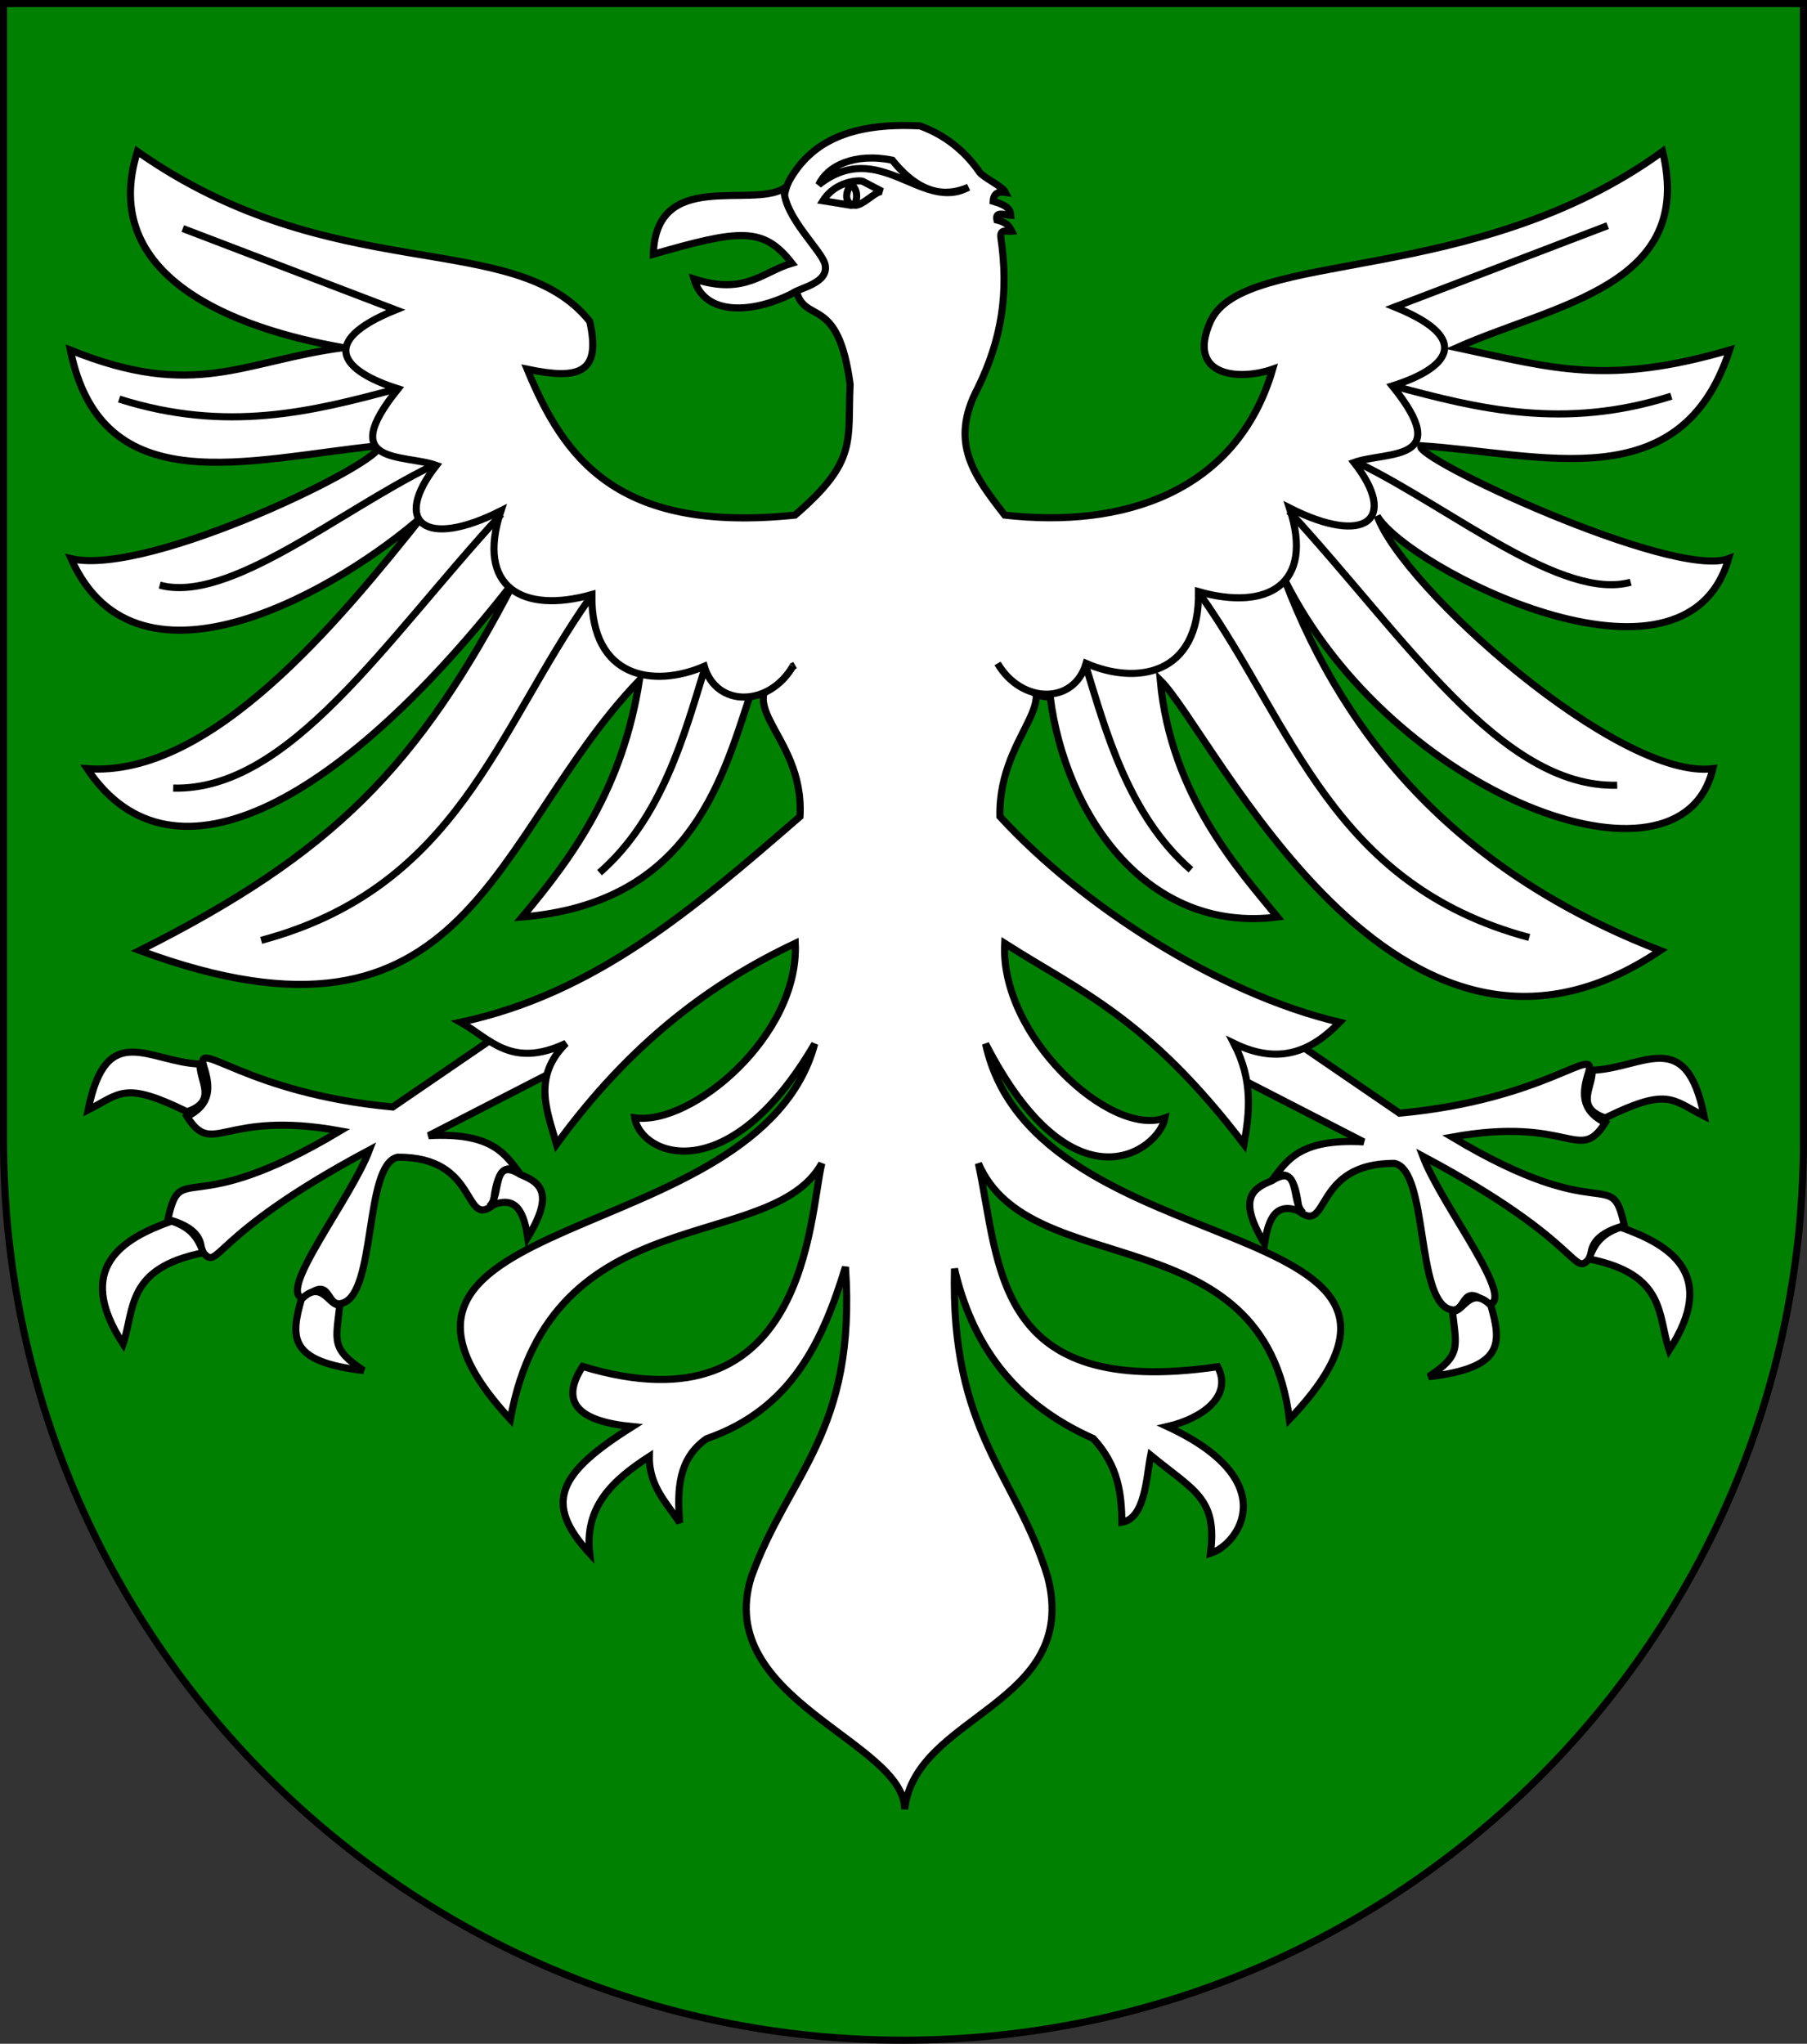 <?xml version="1.0" encoding="UTF-8" standalone="no"?>
<!-- Created with Inkscape (http://www.inkscape.org/) -->
<svg
   xmlns:dc="http://purl.org/dc/elements/1.1/"
   xmlns:cc="http://creativecommons.org/ns#"
   xmlns:rdf="http://www.w3.org/1999/02/22-rdf-syntax-ns#"
   xmlns:svg="http://www.w3.org/2000/svg"
   xmlns="http://www.w3.org/2000/svg"
   xmlns:sodipodi="http://sodipodi.sourceforge.net/DTD/sodipodi-0.dtd"
   xmlns:inkscape="http://www.inkscape.org/namespaces/inkscape"
   width="763"
   height="863"
   id="svg2"
   version="1.1"
   inkscape:version="0.46"
   sodipodi:docname="Wappen Familie Duellerwueben.svg"
   sodipodi:version="0.32"
   inkscape:output_extension="org.inkscape.output.svg.inkscape">
  <rect width="100%" height="100%" fill="#333333" stroke="none"/>
  <defs
     id="defs4">
    <inkscape:perspective
       sodipodi:type="inkscape:persp3d"
       inkscape:vp_x="0 : 526.18109 : 1"
       inkscape:vp_y="0 : 1000 : 0"
       inkscape:vp_z="744.09448 : 526.18109 : 1"
       inkscape:persp3d-origin="372.04724 : 350.78739 : 1"
       id="perspective10" />
    <inkscape:perspective
       id="perspective2828"
       inkscape:persp3d-origin="0.5 : 0.33333333 : 1"
       inkscape:vp_z="1 : 0.5 : 1"
       inkscape:vp_y="0 : 1000 : 0"
       inkscape:vp_x="0 : 0.5 : 1"
       sodipodi:type="inkscape:persp3d" />
    <inkscape:perspective
       id="perspective2828-7"
       inkscape:persp3d-origin="0.5 : 0.33333333 : 1"
       inkscape:vp_z="1 : 0.5 : 1"
       inkscape:vp_y="0 : 1000 : 0"
       inkscape:vp_x="0 : 0.5 : 1"
       sodipodi:type="inkscape:persp3d" />
    <inkscape:perspective
       id="perspective3640"
       inkscape:persp3d-origin="0.5 : 0.33333333 : 1"
       inkscape:vp_z="1 : 0.5 : 1"
       inkscape:vp_y="0 : 1000 : 0"
       inkscape:vp_x="0 : 0.5 : 1"
       sodipodi:type="inkscape:persp3d" />
    <inkscape:perspective
       id="perspective3670"
       inkscape:persp3d-origin="0.5 : 0.33333333 : 1"
       inkscape:vp_z="1 : 0.5 : 1"
       inkscape:vp_y="0 : 1000 : 0"
       inkscape:vp_x="0 : 0.5 : 1"
       sodipodi:type="inkscape:persp3d" />
    <inkscape:perspective
       id="perspective3693"
       inkscape:persp3d-origin="0.5 : 0.33333333 : 1"
       inkscape:vp_z="1 : 0.5 : 1"
       inkscape:vp_y="0 : 1000 : 0"
       inkscape:vp_x="0 : 0.5 : 1"
       sodipodi:type="inkscape:persp3d" />
    <inkscape:perspective
       id="perspective3720"
       inkscape:persp3d-origin="0.5 : 0.33333333 : 1"
       inkscape:vp_z="1 : 0.5 : 1"
       inkscape:vp_y="0 : 1000 : 0"
       inkscape:vp_x="0 : 0.5 : 1"
       sodipodi:type="inkscape:persp3d" />
    <inkscape:perspective
       id="perspective3747"
       inkscape:persp3d-origin="0.5 : 0.33333333 : 1"
       inkscape:vp_z="1 : 0.5 : 1"
       inkscape:vp_y="0 : 1000 : 0"
       inkscape:vp_x="0 : 0.5 : 1"
       sodipodi:type="inkscape:persp3d" />
    <inkscape:perspective
       id="perspective3763"
       inkscape:persp3d-origin="0.5 : 0.33333333 : 1"
       inkscape:vp_z="1 : 0.5 : 1"
       inkscape:vp_y="0 : 1000 : 0"
       inkscape:vp_x="0 : 0.5 : 1"
       sodipodi:type="inkscape:persp3d" />
    <inkscape:perspective
       id="perspective3792"
       inkscape:persp3d-origin="0.5 : 0.33333333 : 1"
       inkscape:vp_z="1 : 0.5 : 1"
       inkscape:vp_y="0 : 1000 : 0"
       inkscape:vp_x="0 : 0.5 : 1"
       sodipodi:type="inkscape:persp3d" />
    <inkscape:perspective
       id="perspective3814"
       inkscape:persp3d-origin="0.5 : 0.33333333 : 1"
       inkscape:vp_z="1 : 0.5 : 1"
       inkscape:vp_y="0 : 1000 : 0"
       inkscape:vp_x="0 : 0.5 : 1"
       sodipodi:type="inkscape:persp3d" />
    <inkscape:perspective
       id="perspective3841"
       inkscape:persp3d-origin="0.5 : 0.33333333 : 1"
       inkscape:vp_z="1 : 0.5 : 1"
       inkscape:vp_y="0 : 1000 : 0"
       inkscape:vp_x="0 : 0.5 : 1"
       sodipodi:type="inkscape:persp3d" />
    <inkscape:perspective
       id="perspective3841-5"
       inkscape:persp3d-origin="0.5 : 0.33333333 : 1"
       inkscape:vp_z="1 : 0.5 : 1"
       inkscape:vp_y="0 : 1000 : 0"
       inkscape:vp_x="0 : 0.5 : 1"
       sodipodi:type="inkscape:persp3d" />
    <inkscape:perspective
       id="perspective3872"
       inkscape:persp3d-origin="0.5 : 0.33333333 : 1"
       inkscape:vp_z="1 : 0.5 : 1"
       inkscape:vp_y="0 : 1000 : 0"
       inkscape:vp_x="0 : 0.5 : 1"
       sodipodi:type="inkscape:persp3d" />
    <inkscape:perspective
       id="perspective3898"
       inkscape:persp3d-origin="0.5 : 0.33333333 : 1"
       inkscape:vp_z="1 : 0.5 : 1"
       inkscape:vp_y="0 : 1000 : 0"
       inkscape:vp_x="0 : 0.5 : 1"
       sodipodi:type="inkscape:persp3d" />
    <inkscape:perspective
       id="perspective3920"
       inkscape:persp3d-origin="0.5 : 0.33333333 : 1"
       inkscape:vp_z="1 : 0.5 : 1"
       inkscape:vp_y="0 : 1000 : 0"
       inkscape:vp_x="0 : 0.5 : 1"
       sodipodi:type="inkscape:persp3d" />
    <inkscape:perspective
       id="perspective2860"
       inkscape:persp3d-origin="0.5 : 0.33333333 : 1"
       inkscape:vp_z="1 : 0.5 : 1"
       inkscape:vp_y="0 : 1000 : 0"
       inkscape:vp_x="0 : 0.5 : 1"
       sodipodi:type="inkscape:persp3d" />
    <inkscape:perspective
       id="perspective3672"
       inkscape:persp3d-origin="0.5 : 0.33333333 : 1"
       inkscape:vp_z="1 : 0.5 : 1"
       inkscape:vp_y="0 : 1000 : 0"
       inkscape:vp_x="0 : 0.5 : 1"
       sodipodi:type="inkscape:persp3d" />
    <inkscape:perspective
       id="perspective3695"
       inkscape:persp3d-origin="0.5 : 0.33333333 : 1"
       inkscape:vp_z="1 : 0.5 : 1"
       inkscape:vp_y="0 : 1000 : 0"
       inkscape:vp_x="0 : 0.5 : 1"
       sodipodi:type="inkscape:persp3d" />
    <inkscape:perspective
       id="perspective3261"
       inkscape:persp3d-origin="0.5 : 0.33333333 : 1"
       inkscape:vp_z="1 : 0.5 : 1"
       inkscape:vp_y="0 : 1000 : 0"
       inkscape:vp_x="0 : 0.5 : 1"
       sodipodi:type="inkscape:persp3d" />
    <inkscape:perspective
       id="perspective2828-1"
       inkscape:persp3d-origin="0.5 : 0.33333333 : 1"
       inkscape:vp_z="1 : 0.5 : 1"
       inkscape:vp_y="0 : 1000 : 0"
       inkscape:vp_x="0 : 0.5 : 1"
       sodipodi:type="inkscape:persp3d" />
    <inkscape:perspective
       id="perspective3652"
       inkscape:persp3d-origin="0.5 : 0.33333333 : 1"
       inkscape:vp_z="1 : 0.5 : 1"
       inkscape:vp_y="0 : 1000 : 0"
       inkscape:vp_x="0 : 0.5 : 1"
       sodipodi:type="inkscape:persp3d" />
    <inkscape:perspective
       id="perspective3652-2"
       inkscape:persp3d-origin="0.5 : 0.33333333 : 1"
       inkscape:vp_z="1 : 0.5 : 1"
       inkscape:vp_y="0 : 1000 : 0"
       inkscape:vp_x="0 : 0.5 : 1"
       sodipodi:type="inkscape:persp3d" />
    <inkscape:perspective
       id="perspective3652-5"
       inkscape:persp3d-origin="0.5 : 0.33333333 : 1"
       inkscape:vp_z="1 : 0.5 : 1"
       inkscape:vp_y="0 : 1000 : 0"
       inkscape:vp_x="0 : 0.5 : 1"
       sodipodi:type="inkscape:persp3d" />
    <inkscape:perspective
       id="perspective3727"
       inkscape:persp3d-origin="0.5 : 0.33333333 : 1"
       inkscape:vp_z="1 : 0.5 : 1"
       inkscape:vp_y="0 : 1000 : 0"
       inkscape:vp_x="0 : 0.5 : 1"
       sodipodi:type="inkscape:persp3d" />
    <inkscape:perspective
       id="perspective3843"
       inkscape:persp3d-origin="0.5 : 0.33333333 : 1"
       inkscape:vp_z="1 : 0.5 : 1"
       inkscape:vp_y="0 : 1000 : 0"
       inkscape:vp_x="0 : 0.5 : 1"
       sodipodi:type="inkscape:persp3d" />
    <inkscape:perspective
       id="perspective3970"
       inkscape:persp3d-origin="0.5 : 0.33333333 : 1"
       inkscape:vp_z="1 : 0.5 : 1"
       inkscape:vp_y="0 : 1000 : 0"
       inkscape:vp_x="0 : 0.5 : 1"
       sodipodi:type="inkscape:persp3d" />
    <inkscape:perspective
       id="perspective4007"
       inkscape:persp3d-origin="0.5 : 0.33333333 : 1"
       inkscape:vp_z="1 : 0.5 : 1"
       inkscape:vp_y="0 : 1000 : 0"
       inkscape:vp_x="0 : 0.5 : 1"
       sodipodi:type="inkscape:persp3d" />
    <inkscape:perspective
       id="perspective4062"
       inkscape:persp3d-origin="0.5 : 0.33333333 : 1"
       inkscape:vp_z="1 : 0.5 : 1"
       inkscape:vp_y="0 : 1000 : 0"
       inkscape:vp_x="0 : 0.5 : 1"
       sodipodi:type="inkscape:persp3d" />
    <inkscape:perspective
       id="perspective4153"
       inkscape:persp3d-origin="0.5 : 0.33333333 : 1"
       inkscape:vp_z="1 : 0.5 : 1"
       inkscape:vp_y="0 : 1000 : 0"
       inkscape:vp_x="0 : 0.5 : 1"
       sodipodi:type="inkscape:persp3d" />
    <inkscape:perspective
       id="perspective4316"
       inkscape:persp3d-origin="0.5 : 0.33333333 : 1"
       inkscape:vp_z="1 : 0.5 : 1"
       inkscape:vp_y="0 : 1000 : 0"
       inkscape:vp_x="0 : 0.5 : 1"
       sodipodi:type="inkscape:persp3d" />
    <inkscape:perspective
       id="perspective4316-9"
       inkscape:persp3d-origin="0.5 : 0.33333333 : 1"
       inkscape:vp_z="1 : 0.5 : 1"
       inkscape:vp_y="0 : 1000 : 0"
       inkscape:vp_x="0 : 0.5 : 1"
       sodipodi:type="inkscape:persp3d" />
    <inkscape:perspective
       id="perspective2898"
       inkscape:persp3d-origin="0.5 : 0.33333333 : 1"
       inkscape:vp_z="1 : 0.5 : 1"
       inkscape:vp_y="0 : 1000 : 0"
       inkscape:vp_x="0 : 0.5 : 1"
       sodipodi:type="inkscape:persp3d" />
    <inkscape:perspective
       id="perspective3337"
       inkscape:persp3d-origin="0.5 : 0.33333333 : 1"
       inkscape:vp_z="1 : 0.5 : 1"
       inkscape:vp_y="0 : 1000 : 0"
       inkscape:vp_x="0 : 0.5 : 1"
       sodipodi:type="inkscape:persp3d" />
    <inkscape:perspective
       id="perspective3373"
       inkscape:persp3d-origin="0.5 : 0.33333333 : 1"
       inkscape:vp_z="1 : 0.5 : 1"
       inkscape:vp_y="0 : 1000 : 0"
       inkscape:vp_x="0 : 0.5 : 1"
       sodipodi:type="inkscape:persp3d" />
    <inkscape:perspective
       id="perspective3837"
       inkscape:persp3d-origin="0.5 : 0.33333333 : 1"
       inkscape:vp_z="1 : 0.5 : 1"
       inkscape:vp_y="0 : 1000 : 0"
       inkscape:vp_x="0 : 0.5 : 1"
       sodipodi:type="inkscape:persp3d" />
    <inkscape:perspective
       id="perspective4481"
       inkscape:persp3d-origin="0.5 : 0.33333333 : 1"
       inkscape:vp_z="1 : 0.5 : 1"
       inkscape:vp_y="0 : 1000 : 0"
       inkscape:vp_x="0 : 0.5 : 1"
       sodipodi:type="inkscape:persp3d" />
    <inkscape:perspective
       id="perspective4620"
       inkscape:persp3d-origin="0.5 : 0.33333333 : 1"
       inkscape:vp_z="1 : 0.5 : 1"
       inkscape:vp_y="0 : 1000 : 0"
       inkscape:vp_x="0 : 0.5 : 1"
       sodipodi:type="inkscape:persp3d" />
    <inkscape:perspective
       id="perspective4805"
       inkscape:persp3d-origin="0.5 : 0.33333333 : 1"
       inkscape:vp_z="1 : 0.5 : 1"
       inkscape:vp_y="0 : 1000 : 0"
       inkscape:vp_x="0 : 0.5 : 1"
       sodipodi:type="inkscape:persp3d" />
    <inkscape:perspective
       id="perspective3001"
       inkscape:persp3d-origin="0.5 : 0.33333333 : 1"
       inkscape:vp_z="1 : 0.5 : 1"
       inkscape:vp_y="0 : 1000 : 0"
       inkscape:vp_x="0 : 0.5 : 1"
       sodipodi:type="inkscape:persp3d" />
    <inkscape:perspective
       id="perspective3028"
       inkscape:persp3d-origin="0.5 : 0.33333333 : 1"
       inkscape:vp_z="1 : 0.5 : 1"
       inkscape:vp_y="0 : 1000 : 0"
       inkscape:vp_x="0 : 0.5 : 1"
       sodipodi:type="inkscape:persp3d" />
  </defs>
  <sodipodi:namedview
     id="base"
     pagecolor="#ffffff"
     bordercolor="#666666"
     borderopacity="1.0"
     inkscape:pageopacity="0.0"
     inkscape:pageshadow="2"
     inkscape:zoom="0.35"
     inkscape:cx="305.095"
     inkscape:cy="540.53301"
     inkscape:document-units="px"
     inkscape:current-layer="layer1"
     showgrid="false"
     inkscape:window-width="1280"
     inkscape:window-height="744"
     inkscape:window-x="-4"
     inkscape:window-y="-4"
     inkscape:window-maximized="1"
     showguides="true"
     inkscape:guide-bbox="true">
    <inkscape:grid
       type="xygrid"
       id="grid2816"
       empspacing="5"
       visible="true"
       enabled="true"
       snapvisiblegridlinesonly="true" />
  </sodipodi:namedview>
  <g
     inkscape:label="Ebene 1"
     inkscape:groupmode="layer"
     id="layer1"
     transform="translate(-1.644,-192.036)">
    <path
       style="fill:#008000;fill-opacity:1;stroke:#000000;stroke-width:3;stroke-miterlimit:4;stroke-dasharray:none;stroke-opacity:1"
       d="M 763.144,193.536 L 763.144,673.536 C 763.144,883.404 593.012,1053.536 383.144,1053.536 C 173.275,1053.536 3.144,883.404 3.144,673.536 L 3.144,193.536 L 763.144,193.536 L 763.144,193.536 z"
       id="path2850" />
    <g
       id="g2944"
       transform="matrix(-1.328,-0.094,-0.094,1.328,-105.807,-54.238)"
       style="stroke:#000000;stroke-width:2.254;stroke-miterlimit:4;stroke-opacity:1;stroke-dasharray:none">
      <g
         id="g4605-8"
         transform="matrix(0.174,0.734,-0.663,0.157,-326.479,742.981)"
         style="stroke:#000000;stroke-width:3.143;stroke-miterlimit:4;stroke-opacity:1;stroke-dasharray:none" />
      <g
         id="g4265-9"
         transform="matrix(0.555,0.512,-0.462,0.501,-137.577,572.441)"
         style="stroke:#000000;stroke-width:3.143;stroke-miterlimit:4;stroke-opacity:1;stroke-dasharray:none" />
      <g
         transform="matrix(0.555,0.512,-0.462,0.501,-244.123,573.308)"
         id="g3307"
         style="stroke:#000000;stroke-width:3.143;stroke-miterlimit:4;stroke-opacity:1;stroke-dasharray:none">
        <g
           id="g3294"
           transform="matrix(-0.184,0.983,-0.983,-0.184,10.004,25.433)"
           style="stroke:#000000;stroke-width:3.143;stroke-miterlimit:4;stroke-opacity:1;stroke-dasharray:none">
          <g
             transform="matrix(0.905,0,0,0.905,-387.1,-232.912)"
             style="stroke:#000000;stroke-width:3.474;stroke-miterlimit:4;stroke-opacity:1;stroke-dasharray:none"
             id="g3682" />
        </g>
      </g>
      <g
         transform="matrix(0.555,0.512,-0.462,0.501,-120.275,598.623)"
         id="g4265"
         style="stroke:#000000;stroke-width:3.143;stroke-miterlimit:4;stroke-opacity:1;stroke-dasharray:none" />
      <g
         transform="matrix(0.226,0.72,-0.65,0.204,-299.527,756.769)"
         id="g4605"
         style="stroke:#000000;stroke-width:3.143;stroke-miterlimit:4;stroke-opacity:1;stroke-dasharray:none" />
      <g
         transform="matrix(0.751,0.06,-0.035,0.682,-288.206,260.997)"
         id="g2958"
         style="stroke:#000000;stroke-width:3.143;stroke-miterlimit:4;stroke-opacity:1;stroke-dasharray:none" />
    </g>
    <path
       style="fill:#ffffff;fill-opacity:1;fill-rule:evenodd;stroke:#000000;stroke-width:3;stroke-linecap:butt;stroke-linejoin:miter;stroke-miterlimit:4;stroke-dasharray:none;stroke-opacity:1"
       d="M 535.004,622.691 L 504.699,636.833 L 577.43,674.209 C 549.847,672.707 544.756,682.452 538.035,691.381 C 544.769,684.647 548.809,688.687 550.156,703.503 C 563.161,713.641 555.891,683.016 590.562,683.3 C 604.736,686.553 599.446,740.643 613.796,744.919 C 621.196,747.317 618.141,732.283 629.958,742.899 C 642.598,741.656 610.326,701.174 602.439,680.27 C 672.548,717.645 665.248,732.57 673.395,722.696 C 673.27,717.109 676.91,712.463 687.537,709.564 C 681.845,683.605 679.456,710.911 614.806,672.188 C 664.669,663.141 668.312,683.757 679.456,666.127 C 668.737,660.729 669.831,652.967 672.385,644.914 C 676.089,632.587 654.539,656.363 592.583,662.087 L 535.004,622.691 z"
       id="path3206"
       sodipodi:nodetypes="cccccccccccccccc" />
    <path
       style="fill:#ffffff;fill-opacity:1;fill-rule:evenodd;stroke:#000000;stroke-width:3;stroke-linecap:butt;stroke-linejoin:miter;stroke-miterlimit:4;stroke-dasharray:none;stroke-opacity:1"
       d="M 225.061,620.074 L 255.365,634.216 L 182.634,671.591 C 210.218,670.09 215.309,679.834 222.03,688.764 C 215.296,682.03 211.255,686.07 209.908,700.886 C 196.904,711.024 204.173,680.399 169.502,680.683 C 155.328,683.936 160.619,738.026 146.269,742.302 C 138.869,744.7 141.923,729.666 130.106,740.282 C 117.467,739.038 149.739,698.557 157.625,677.652 C 87.517,715.028 94.816,729.953 86.67,720.079 C 86.795,714.492 83.154,709.846 72.528,706.947 C 78.22,680.988 80.609,708.294 145.258,669.571 C 95.395,660.523 91.753,681.14 80.609,663.51 C 91.328,658.112 90.233,650.35 87.68,642.297 C 83.976,629.97 105.526,653.745 167.482,659.47 L 225.061,620.074 z"
       id="path4439"
       sodipodi:nodetypes="cccccccccccccccc" />
    <path
       style="fill:#ffffff;fill-opacity:1;fill-rule:evenodd;stroke:#000000;stroke-width:3;stroke-linecap:butt;stroke-linejoin:miter;stroke-miterlimit:4;stroke-dasharray:none;stroke-opacity:1"
       d="M 337.887,314.819 C 336.295,299.097 328.202,281.519 334.971,268.186 C 344.19,251.973 360.642,243.678 390.114,245.206 C 400.737,249.049 409.115,255.876 415.192,264.666 C 416.846,267.058 424.895,270.606 426.207,273.268 C 423.173,272.781 421.192,273.699 421.01,277.015 C 427.713,278.992 428.284,280.968 428.43,282.944 C 425.784,282.825 421.705,281.092 422.59,284.944 C 426.044,285.842 427.531,286.922 428.892,289.695 C 426.853,289.904 423.681,288.412 424.281,292.58 C 427.645,315.618 424.681,335.108 414.503,355.969 C 402.333,378.976 412.931,392.834 425.887,409.549 C 475.351,415.218 523.793,400.25 539.024,347.929 C 524.719,352.938 502.408,350.991 512.76,327.726 C 526.91,296.754 624.102,313.771 703.679,256.005 C 717.397,312.713 658.908,320.19 616.806,338.838 C 657.842,347.607 680.35,354.879 731.963,339.848 C 711.436,402.954 652.85,383.597 601.654,380.254 C 596.715,384.738 707.947,436.783 731.543,427.93 C 712.884,492.386 595.433,431.277 583.162,409.909 C 594.09,440.35 685.383,521.642 724.892,516.625 C 711.419,574.198 589.2,527.407 544.075,436.823 C 570.508,506.636 619.717,561.263 702.669,593.396 C 590.884,668.802 514.105,501.481 491.547,479.249 C 495.999,528.111 525.091,559.641 541.045,579.254 C 485.858,586.334 451.458,536.135 445.08,486.32 C 438.325,486.55 433.972,481.825 426.01,472.914 C 457.31,485.414 423.018,499.808 423.867,536.828 C 458.135,574.214 515.761,611.546 567.309,623.701 C 555.762,635.579 542.22,642.137 522.64,632.594 C 530.896,648.511 529.223,661.946 526.903,675.219 C 486.07,621.726 457.539,610.569 425.887,590.366 C 423.706,629.469 470.617,672.556 493.567,664.107 C 490.988,677.818 454.788,704.65 417.806,632.792 C 438.552,728.839 631.36,701.811 546.095,791.386 C 535.384,704.322 436.551,734.143 414.776,683.3 C 424.038,726.692 421.202,782.937 515.791,769.163 C 522.33,781.622 509.151,791.05 494.578,794.417 C 543.926,817.314 524.686,844.251 512.76,847.955 C 515.739,824.699 506.041,821.728 487.507,806.539 C 485.645,816.125 485.189,833.179 475.385,834.823 C 475.143,823.038 474.094,811.253 463.263,799.468 C 429.146,784.313 411.894,759.04 404.674,727.747 C 402.901,797.222 430.938,814.62 444.07,858.056 C 457.849,912.163 387.982,915.815 383.644,956.041 C 383.644,927.483 302.788,909.702 318.844,858.036 C 334.505,814.409 363.347,796.933 358.644,727.036 C 349.057,758.308 335.954,787.068 300.044,799.536 C 288.016,807.844 287.518,821.092 288.644,835.036 C 283.754,827.363 275.603,819.817 275.844,807.036 C 260.618,816.902 248.36,828.008 250.644,848.036 C 231.039,826.675 237.155,814.241 268.644,794.436 C 246.313,792.282 237.612,784.516 247.644,769.036 C 342.677,797.879 343.245,705.343 348.644,683.3 C 327.017,722.224 234.313,696.682 217.144,791.386 C 133.875,701.499 322.081,721.184 345.644,632.792 C 309.442,694.849 272.248,680.221 269.644,664.036 C 293.609,667.478 339.185,629.391 337.444,590.366 C 302.178,606.99 268.112,632.014 236.644,675.219 C 232.582,661.011 226.35,646.803 240.644,632.594 C 217.5,643.479 208.572,630.673 196.144,623.701 C 253.098,611.493 294.231,576.004 339.444,536.828 C 341.537,500.265 305.111,488.499 337.244,472.914 L 318.144,486.32 C 305.917,523.889 291.453,573.508 222.144,579.254 C 244.268,552.95 264.55,524.342 271.644,479.249 C 208.851,544.632 200.92,645.247 60.644,593.396 C 141.893,552.558 178.305,516.009 219.244,436.823 C 147.369,529.657 74.73,571.116 38.444,516.625 C 90.524,520.519 144.73,454.328 180.144,409.909 C 146.806,439.41 59.93,491.606 31.644,427.93 C 64.875,435.789 165.787,385.947 161.644,380.254 C 106.783,385.742 44.59,405.209 31.344,339.848 C 84.2,361.252 104.022,344.432 146.644,338.838 C 100.892,330.906 43.012,309.062 59.644,256.005 C 142.488,314.17 218.831,287.892 250.644,327.726 C 255.585,349.691 246.204,352.508 224.244,347.929 C 239.657,385.184 261.851,417.353 337.344,409.549 C 364.041,386.593 359.428,378.246 360.6,354.29 C 355.505,316.038 341.459,329.232 337.887,314.819 z"
       id="path3202"
       sodipodi:nodetypes="cccccccccccccccccccccccccccccccccccccccccccccccccccccccccccccccccccccccccccccccc" />
    <path
       style="fill:#ffffff;fill-rule:evenodd;stroke:#000000;stroke-width:3;stroke-linecap:butt;stroke-linejoin:miter;stroke-miterlimit:4;stroke-dasharray:none;stroke-opacity:1;fill-opacity:1"
       d="M 422.877,472.178 C 432.979,489.406 455.202,489.611 460.253,472.178 C 481.352,481.314 508.179,477.51 507.73,441.874 C 536.689,450.083 556.885,439.045 546.116,406.518 C 578.413,422.858 592.184,411.335 573.39,387.325 C 587.294,382.406 615.837,387.55 589.552,355 C 612.832,347.672 624.13,335.239 590.562,321.665 L 680.466,287.32"
       id="path3204"
       sodipodi:nodetypes="cccccccc" />
    <path
       style="fill:#ffffff;fill-opacity:1;fill-rule:evenodd;stroke:#000000;stroke-width:3;stroke-linecap:butt;stroke-linejoin:miter;stroke-miterlimit:4;stroke-dasharray:none;stroke-opacity:1"
       d="M 673.936,643.965 C 695.357,643.242 713.508,624.752 721.219,663.332 C 707.609,656.447 706.093,651.017 679.456,664.107 C 666.249,659.667 674.368,650.961 673.936,643.965 z"
       id="path3208"
       sodipodi:nodetypes="cccc" />
    <path
       style="fill:#ffffff;fill-opacity:1;fill-rule:evenodd;stroke:#000000;stroke-width:3;stroke-linecap:butt;stroke-linejoin:miter;stroke-miterlimit:4;stroke-dasharray:none;stroke-opacity:1"
       d="M 685.956,710.278 C 706.415,717.52 727.464,729.855 706.453,762.144 C 701.479,747.521 705.337,730.183 672.548,723.634 C 674.644,717.944 677.256,713.138 685.956,710.278 z"
       id="path3210"
       sodipodi:nodetypes="cccc" />
    <path
       style="fill:#ffffff;fill-opacity:1;fill-rule:evenodd;stroke:#000000;stroke-width:3;stroke-linecap:butt;stroke-linejoin:miter;stroke-miterlimit:4;stroke-dasharray:none;stroke-opacity:1"
       d="M 631.173,743.307 C 635.832,759.551 636.413,769.699 604.885,773.387 C 618.72,764.206 616.624,761.006 614.908,745.592 C 619.212,746.828 622.393,734.377 631.173,743.307 z"
       id="path3212"
       sodipodi:nodetypes="cccc" />
    <path
       style="fill:#ffffff;fill-opacity:1;fill-rule:evenodd;stroke:#000000;stroke-width:3;stroke-linecap:butt;stroke-linejoin:miter;stroke-miterlimit:4;stroke-dasharray:none;stroke-opacity:1"
       d="M 538.658,690.616 C 551.161,682.641 546.537,700.14 552.012,704.268 C 540.142,698.325 537.126,707.135 535.606,717.187 C 523.947,698.068 530.683,693.84 538.658,690.616 z"
       id="path3214"
       sodipodi:nodetypes="cccc" />
    <path
       style="fill:#ffffff;fill-rule:evenodd;stroke:#000000;stroke-width:3;stroke-linecap:butt;stroke-linejoin:miter;stroke-miterlimit:4;stroke-dasharray:none;stroke-opacity:1;fill-opacity:1"
       d="M 590.215,355.036 C 625.973,364.688 661.989,373.696 707.358,359.322"
       id="path3216"
       sodipodi:nodetypes="cc" />
    <path
       style="fill:#ffffff;fill-rule:evenodd;stroke:#000000;stroke-width:3;stroke-linecap:butt;stroke-linejoin:miter;stroke-miterlimit:4;stroke-dasharray:none;stroke-opacity:1;fill-opacity:1"
       d="M 575.929,387.893 C 614.985,407.12 661.333,445.796 690.215,437.893"
       id="path3218"
       sodipodi:nodetypes="cc" />
    <path
       style="fill:#ffffff;fill-rule:evenodd;stroke:#000000;stroke-width:3;stroke-linecap:butt;stroke-linejoin:miter;stroke-miterlimit:4;stroke-dasharray:none;stroke-opacity:1;fill-opacity:1"
       d="M 545.929,407.893 C 594.648,460.738 635.246,524.876 684.501,523.608"
       id="path3220"
       sodipodi:nodetypes="cc" />
    <path
       style="fill:#ffffff;fill-rule:evenodd;stroke:#000000;stroke-width:3;stroke-linecap:butt;stroke-linejoin:miter;stroke-miterlimit:4;stroke-dasharray:none;stroke-opacity:1;fill-opacity:1"
       d="M 508.786,443.608 C 547.745,498.908 564.202,565.674 647.358,587.893"
       id="path3222"
       sodipodi:nodetypes="cc" />
    <path
       style="fill:#ffffff;fill-rule:evenodd;stroke:#000000;stroke-width:3;stroke-linecap:butt;stroke-linejoin:miter;stroke-miterlimit:4;stroke-dasharray:none;stroke-opacity:1;fill-opacity:1"
       d="M 460.215,473.608 C 468.489,500.334 477.982,536.245 504.501,559.322"
       id="path3224"
       sodipodi:nodetypes="cc" />
    <path
       style="fill:#ffffff;fill-rule:evenodd;stroke:#ffffff;stroke-width:3;stroke-linecap:butt;stroke-linejoin:miter;stroke-miterlimit:4;stroke-dasharray:none;stroke-opacity:1;fill-opacity:1"
       d="M 407.358,427.893 C 425.07,433.954 398.118,451.055 399.858,430.393"
       id="path3236"
       sodipodi:nodetypes="cc" />
    <path
       style="fill:#ffffff;fill-rule:evenodd;stroke:#ffffff;stroke-width:3;stroke-linecap:butt;stroke-linejoin:miter;stroke-miterlimit:4;stroke-dasharray:none;stroke-opacity:1;fill-opacity:1"
       d="M 406.644,432.179 C 407.209,435.445 406.241,435.992 404.144,433.608"
       id="path3238"
       sodipodi:nodetypes="cc" />
    <path
       style="fill:#ffffff;fill-opacity:1;fill-rule:evenodd;stroke:#000000;stroke-width:3;stroke-linecap:butt;stroke-linejoin:miter;stroke-miterlimit:4;stroke-dasharray:none;stroke-opacity:1"
       d="M 86.129,641.348 C 64.708,640.625 46.557,622.134 38.846,660.714 C 52.456,653.829 53.971,648.399 80.609,661.49 C 93.816,657.049 85.697,648.344 86.129,641.348 z"
       id="path4441"
       sodipodi:nodetypes="cccc" />
    <path
       style="fill:#ffffff;fill-opacity:1;fill-rule:evenodd;stroke:#000000;stroke-width:3;stroke-linecap:butt;stroke-linejoin:miter;stroke-miterlimit:4;stroke-dasharray:none;stroke-opacity:1"
       d="M 74.108,707.661 C 53.649,714.903 32.601,727.238 53.611,759.527 C 58.585,744.903 54.727,727.565 87.517,721.017 C 85.421,715.327 82.809,710.521 74.108,707.661 z"
       id="path4443"
       sodipodi:nodetypes="cccc" />
    <path
       style="fill:#ffffff;fill-opacity:1;fill-rule:evenodd;stroke:#000000;stroke-width:3;stroke-linecap:butt;stroke-linejoin:miter;stroke-miterlimit:4;stroke-dasharray:none;stroke-opacity:1"
       d="M 128.891,740.69 C 124.233,756.934 123.651,767.081 155.18,770.77 C 141.345,761.589 143.44,758.388 145.157,742.974 C 140.852,744.21 137.671,731.759 128.891,740.69 z"
       id="path4445"
       sodipodi:nodetypes="cccc" />
    <path
       style="fill:#ffffff;fill-opacity:1;fill-rule:evenodd;stroke:#000000;stroke-width:3;stroke-linecap:butt;stroke-linejoin:miter;stroke-miterlimit:4;stroke-dasharray:none;stroke-opacity:1"
       d="M 221.407,687.999 C 208.904,680.024 213.527,697.523 208.053,701.651 C 219.922,695.707 222.938,704.518 224.458,714.569 C 236.117,695.451 229.382,691.223 221.407,687.999 z"
       id="path4447"
       sodipodi:nodetypes="cccc" />
    <path
       style="fill:#ffffff;fill-opacity:1;fill-rule:evenodd;stroke:#000000;stroke-width:3;stroke-linecap:butt;stroke-linejoin:miter;stroke-miterlimit:4;stroke-dasharray:none;stroke-opacity:1"
       d="M 336.405,473.394 C 326.303,490.622 304.08,490.827 299.029,473.394 C 277.93,482.53 251.103,478.726 251.552,443.09 C 222.592,451.3 202.397,440.261 213.166,407.734 C 180.869,424.074 167.098,412.551 185.892,388.541 C 171.988,383.622 143.445,388.766 169.729,356.216 C 146.45,348.888 135.151,336.455 168.719,322.881 L 78.816,288.536"
       id="path4449"
       sodipodi:nodetypes="cccccccc" />
    <path
       style="fill:#ffffff;fill-opacity:1;fill-rule:evenodd;stroke:#000000;stroke-width:3;stroke-linecap:butt;stroke-linejoin:miter;stroke-miterlimit:4;stroke-dasharray:none;stroke-opacity:1"
       d="M 169.067,356.252 C 133.308,365.904 97.293,374.912 51.924,360.538"
       id="path4451"
       sodipodi:nodetypes="cc" />
    <path
       style="fill:#ffffff;fill-opacity:1;fill-rule:evenodd;stroke:#000000;stroke-width:3;stroke-linecap:butt;stroke-linejoin:miter;stroke-miterlimit:4;stroke-dasharray:none;stroke-opacity:1"
       d="M 183.353,389.109 C 144.297,408.336 97.949,447.012 69.067,439.109"
       id="path4453"
       sodipodi:nodetypes="cc" />
    <path
       style="fill:#ffffff;fill-opacity:1;fill-rule:evenodd;stroke:#000000;stroke-width:3;stroke-linecap:butt;stroke-linejoin:miter;stroke-miterlimit:4;stroke-dasharray:none;stroke-opacity:1"
       d="M 213.353,409.109 C 164.634,461.954 124.036,526.092 74.781,524.824"
       id="path4455"
       sodipodi:nodetypes="cc" />
    <path
       style="fill:#ffffff;fill-opacity:1;fill-rule:evenodd;stroke:#000000;stroke-width:3;stroke-linecap:butt;stroke-linejoin:miter;stroke-miterlimit:4;stroke-dasharray:none;stroke-opacity:1"
       d="M 250.495,444.824 C 211.537,500.124 195.079,566.89 111.924,589.109"
       id="path4457"
       sodipodi:nodetypes="cc" />
    <path
       style="fill:#ffffff;fill-opacity:1;fill-rule:evenodd;stroke:#000000;stroke-width:3;stroke-linecap:butt;stroke-linejoin:miter;stroke-miterlimit:4;stroke-dasharray:none;stroke-opacity:1"
       d="M 299.067,474.824 C 290.793,501.55 281.299,537.461 254.781,560.538"
       id="path4459"
       sodipodi:nodetypes="cc" />
    <path
       style="fill:#ffffff;fill-opacity:1;fill-rule:evenodd;stroke:#ffffff;stroke-width:3;stroke-linecap:butt;stroke-linejoin:miter;stroke-miterlimit:4;stroke-dasharray:none;stroke-opacity:1"
       d="M 351.924,429.109 C 334.212,435.17 361.164,452.271 359.424,431.609"
       id="path4461"
       sodipodi:nodetypes="cc" />
    <path
       style="fill:#ffffff;fill-opacity:1;fill-rule:evenodd;stroke:#ffffff;stroke-width:3;stroke-linecap:butt;stroke-linejoin:miter;stroke-miterlimit:4;stroke-dasharray:none;stroke-opacity:1"
       d="M 352.638,433.395 C 352.073,436.661 353.04,437.208 355.138,434.824"
       id="path4463"
       sodipodi:nodetypes="cc" />
    <path
       style="fill:#ffffff;fill-opacity:1;fill-rule:evenodd;stroke:#000000;stroke-width:3;stroke-linecap:butt;stroke-linejoin:miter;stroke-miterlimit:4;stroke-dasharray:none;stroke-opacity:1"
       d="M 332.618,271.613 C 318.708,280.088 278.576,263.313 277.506,299.398 C 313.791,288.956 323.89,287.571 336.016,303.179 C 323.597,306.832 316.277,316.821 294.674,309.827 C 299.091,325.358 319.048,324.616 336.174,315.96 C 339.288,313.544 351.555,311.719 350.073,303.928 C 348.939,297.971 332.702,283.915 332.618,271.613 z"
       id="path4465"
       sodipodi:nodetypes="cccccsc" />
    <path
       style="fill:#ffffff;fill-opacity:1;fill-rule:evenodd;stroke:#000000;stroke-width:3;stroke-linecap:butt;stroke-linejoin:miter;stroke-miterlimit:4;stroke-dasharray:none;stroke-opacity:1"
       d="M 349.144,276.822 C 354.559,268.249 364.678,268.073 365.929,268.608 L 374.144,272.893 C 371.253,272.63 366.075,279.01 362.333,278.747 C 363.691,276.404 364.164,272.061 360.805,269.718 C 359.629,272.086 357.368,276.454 361.644,278.822 L 349.144,276.822 z"
       id="path4467"
       sodipodi:nodetypes="ccccccc" />
    <path
       style="fill:#ffffff;fill-opacity:1;fill-rule:evenodd;stroke:#000000;stroke-width:3;stroke-linecap:butt;stroke-linejoin:miter;stroke-miterlimit:4;stroke-dasharray:none;stroke-opacity:1"
       d="M 347.358,270.036 C 350.995,262.142 362.328,256.453 378.429,259.679 C 391.305,275.705 402.633,274.472 410.572,271.108 C 390.997,281.88 372.99,249.849 347.358,270.036 z"
       id="path4469"
       sodipodi:nodetypes="cccc" />
  </g>
</svg>
